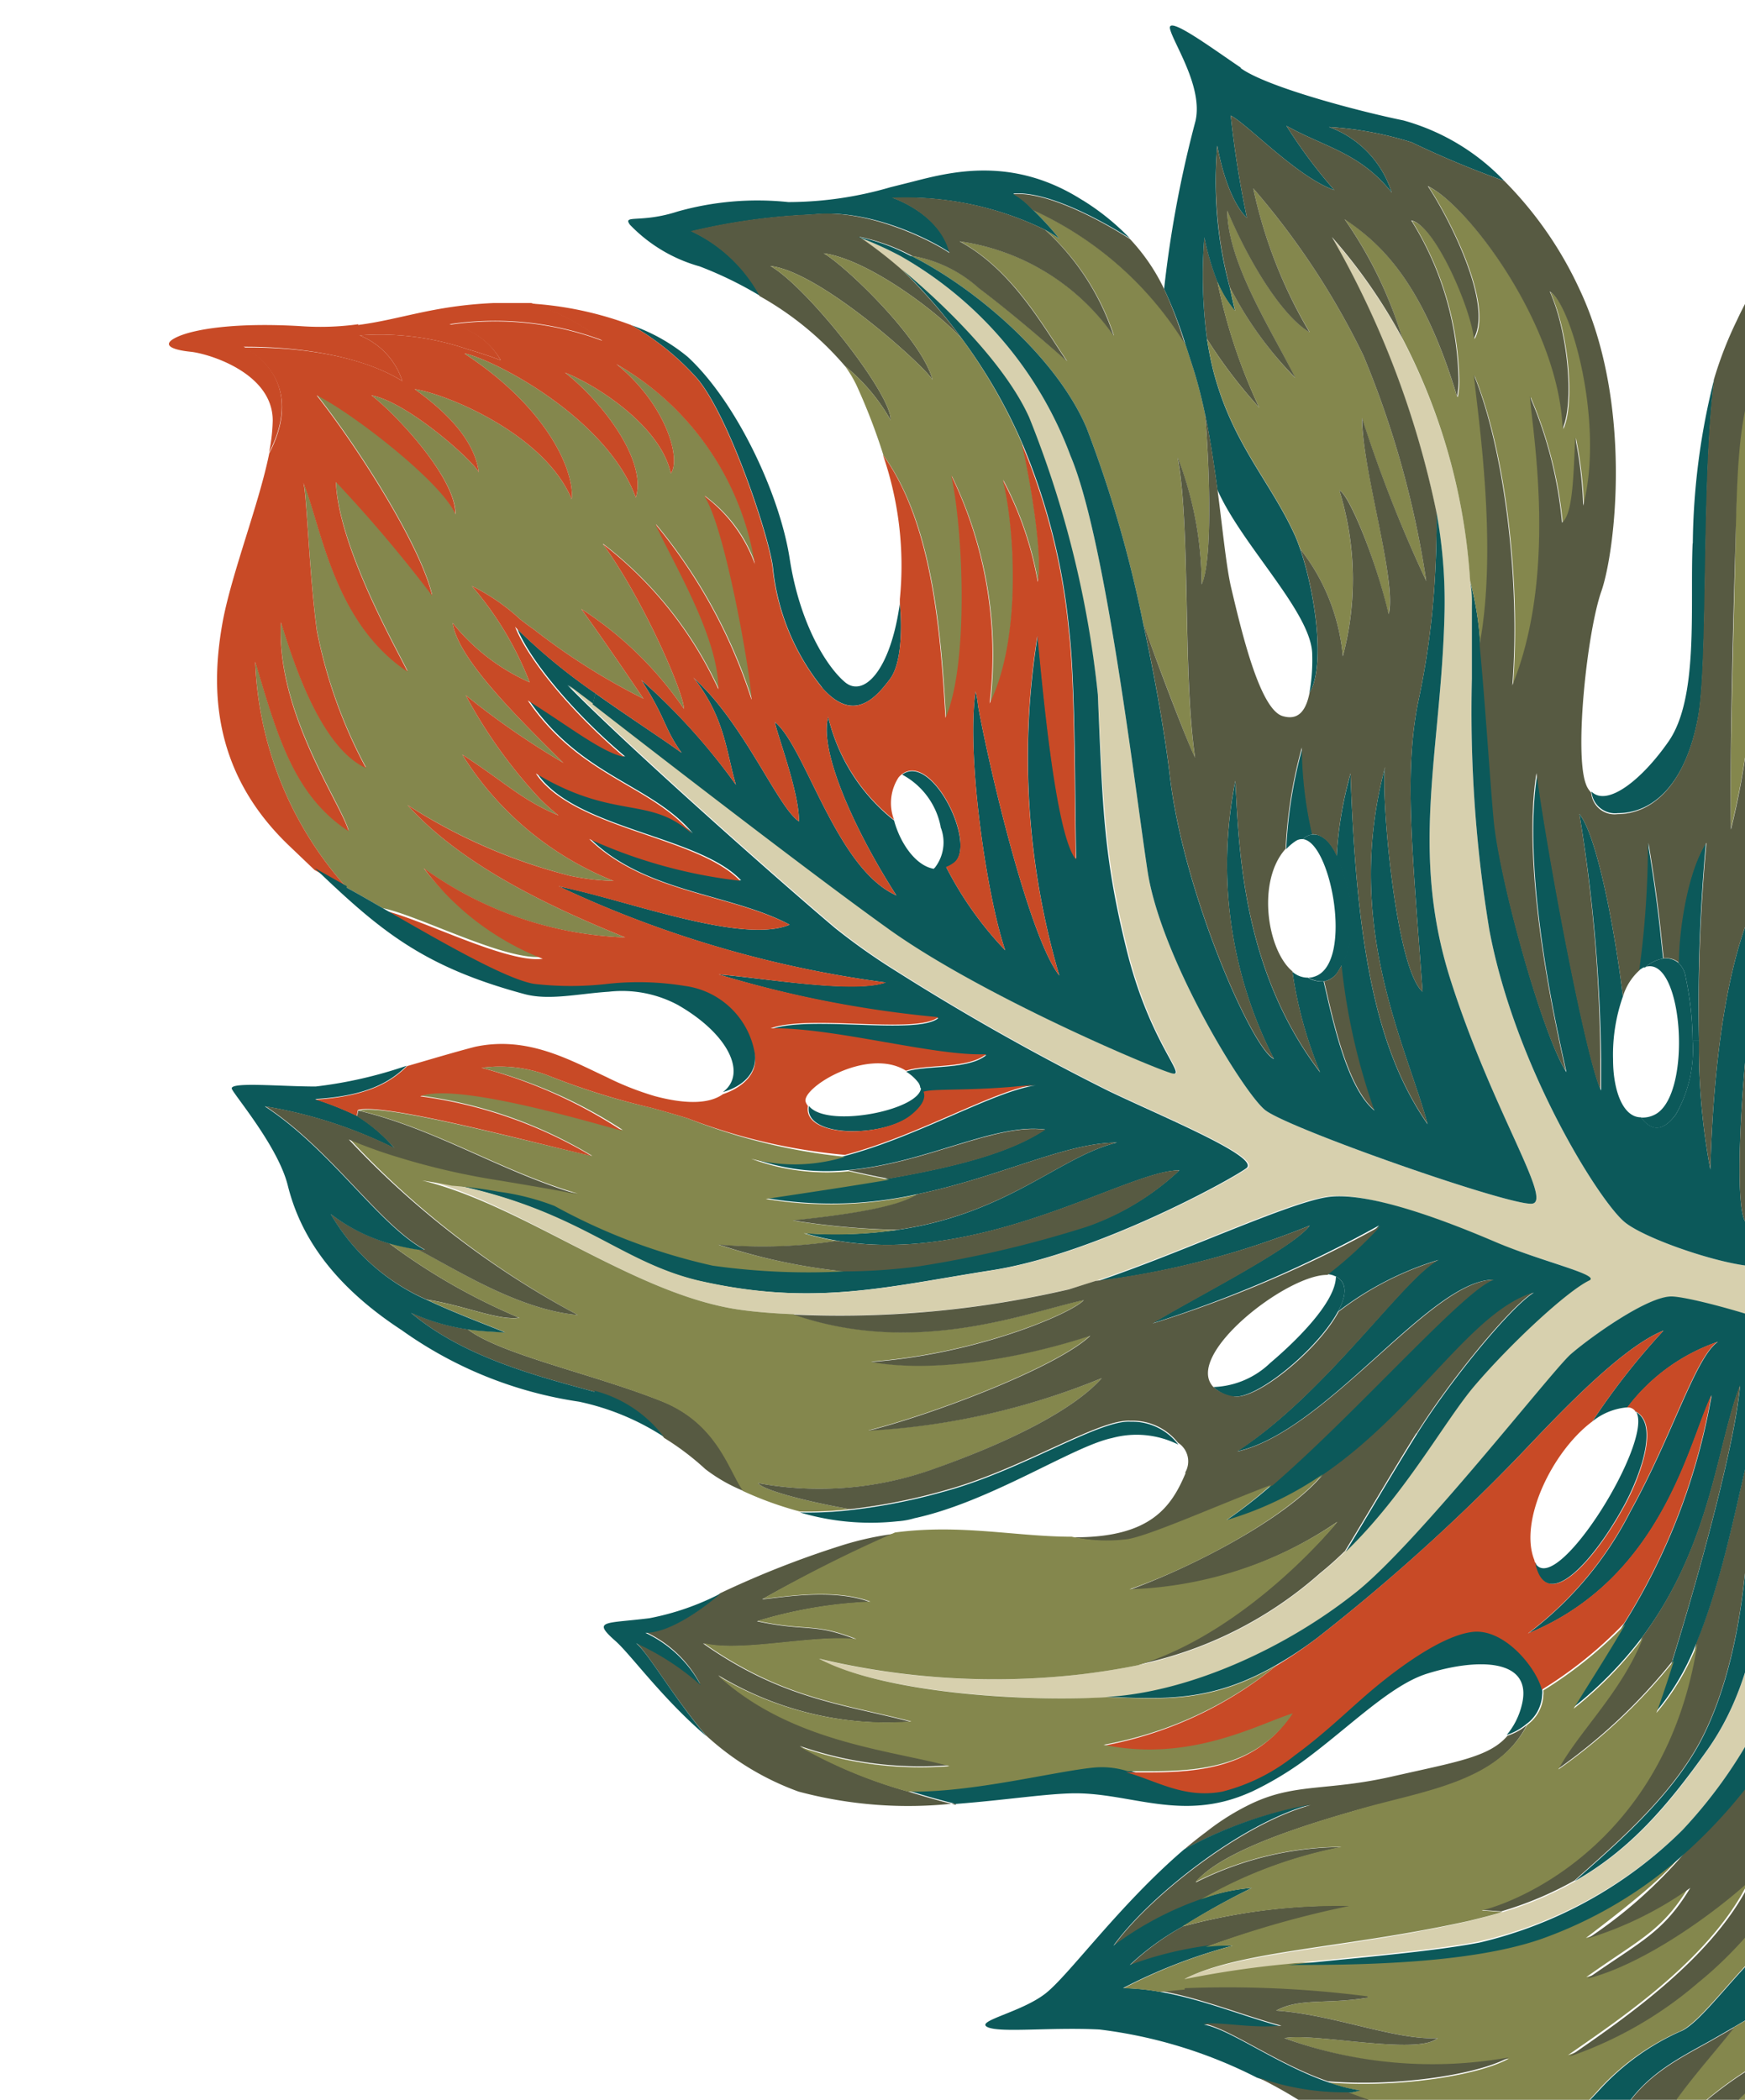 <svg xmlns="http://www.w3.org/2000/svg" xmlns:xlink="http://www.w3.org/1999/xlink" viewBox="0 0 90.6 109"><defs><clipPath id="a"><rect x="-0.4" width="91" height="109" fill="none"/></clipPath></defs><title>discount-bottom</title><g clip-path="url(#a)"><path d="M48.83,42.92a2.14,2.14,0,0,1-.34,2.18,1.23,1.23,0,0,0,.63-.07,1.56,1.56,0,0,0,.4-.22c1.24-.91-1.12-5.76-2.68-4.6a3.91,3.91,0,0,1,2,2.71" fill="#0c595a"/><path d="M49.64,93.69c-.78-.18-1.64-.43-2.51-.7a24.45,24.45,0,0,1-5.61-2.36,19,19,0,0,0,7.77,1c-3.16-.85-8.22-1.25-12-4.67a17,17,0,0,0,10,2.42c-3.6-.93-6.7-1.19-10.79-4.07,2,.49,5.62-.45,7.93-.21-2.23-.87-2.51-.38-5.13-.94a23.35,23.35,0,0,1,5.86-1c-1.93-.73-4.71-.21-5.59-.14a71.93,71.93,0,0,1,6.94-3.41,15.71,15.71,0,0,0-2.8.61A49.15,49.15,0,0,0,37.4,82.7c-1,.85-2.67,2.07-3.92,2a6.08,6.08,0,0,1,2.87,2.71,13.42,13.42,0,0,0-3.44-2.22c.57.32,1.93,2.75,3.73,4.88A14.22,14.22,0,0,0,41.46,93a22,22,0,0,0,8.15.61" fill="#575a42"/><path d="M20.2,64.54A9.43,9.43,0,0,1,17.15,63a10.78,10.78,0,0,0,5,4.46c1.92.29,3.74,1.11,4.8.94a32,32,0,0,1-6.77-3.88" fill="#575a42"/><path d="M80.07,87.72a1,1,0,0,1,0,.25,2,2,0,0,1-.84,1.54,3,3,0,0,1-1,.55A3.81,3.81,0,0,0,79,88.55c.66-2.5-2.33-2.48-4.91-1.67-1.94.61-4.08,2.83-6.51,4.6A17.12,17.12,0,0,1,65,93l-.21.09c-3.41,1.47-6.06,0-8.94,0-1.42,0-3.7.36-6.21.55-.78-.18-1.64-.43-2.51-.7,3.29.08,7.7-1.07,9.71-1.25a4.46,4.46,0,0,1,1.7.19c1.52.43,2.93,1.38,5,1A9.92,9.92,0,0,0,67.31,91c1.35-1,2.56-2.13,3.45-2.91,1.68-1.46,4-3.34,5.78-3.49s3.29,1.88,3.58,3" fill="#0c595a"/><path d="M66.83,101.92a49,49,0,0,0-5.39.8v.56a54.65,54.65,0,0,1,9.57.42c-2.1.35-3.53,0-4.74.67,3,.21,6.17,1.54,8.37,1.43-1,.91-6.52-.31-7.94,0a22.4,22.4,0,0,0,11.64,1.06c-1.54.87-5.74,1.54-9.38,1.24a8.28,8.28,0,0,0,1.63.41,2.8,2.8,0,0,1-.64.13,25.26,25.26,0,0,0,11.25,1.65,23.65,23.65,0,0,0,1.8-1.81,12.68,12.68,0,0,1,4.14-3c1.15-.38,3.24-3.56,5-4.84,2-2.8,3.42-5.54,3.71-7.81-1.73,2.66-3.92,7-7.73,10a20.34,20.34,0,0,1-6.71,3.85c2.88-2,7.6-5.16,9.47-9.21-2,1.81-5.61,4.42-8.52,5.16,2.81-2,3.93-2.38,5.34-4.71a18.58,18.58,0,0,1-5.36,2.68c2-1.53,4.24-3.26,5.06-4.49a22.26,22.26,0,0,1-7.53,4.48c-3.86,1.35-10,1.3-13.08,1.29h0" fill="#84874d"/><path d="M21.34,68.15c2.77,2.33,6.62,3.3,9.53,4.1a6.6,6.6,0,0,1,3.61,2.39,14,14,0,0,1,2.14,1.62,8.42,8.42,0,0,0,2,1.14c-.76-1.07-1.33-3.48-4.22-4.65C30.85,71.33,26,70.32,24.28,69a11.16,11.16,0,0,1-2.94-.86" fill="#575a42"/><path d="M48,56.67a.68.68,0,0,0-.18-.26c.09,1.19-4.88,2.2-5.82,1-.3,1.67,3.9,1.66,5.37.45.56-.46.76-.86.63-1.19" fill="#0c595a"/><path d="M88.06,85.29c-1.59,10.18-9.12,13.35-11.2,13.85l1.08.08a18.31,18.31,0,0,0,3.82-1.61c1.63-1.49,4.86-4.11,6.53-7.25,2.16-4.1,2.39-9.62,2.47-10.72a43.76,43.76,0,0,1,1.36-7.8c-1.29,1.13-1.9,8.29-4.06,13.45" fill="#575a42"/><path d="M26.75,32.53l.17.18a30,30,0,0,0,4,3.28l-.14.57-1.32-1c3,3.08,10.8,10,13.89,12.61a32.9,32.9,0,0,0,3.14,2.22,124.33,124.33,0,0,0,11.08,6.25c2.77,1.33,7.9,3.43,7.14,4s-7.78,4.45-13.23,5.3-9.27,1.91-15.28.53c-4.15-1-6.15-3.63-12.78-5a21.93,21.93,0,0,1,2.42.31,12.69,12.69,0,0,1,2.91.74A30.9,30.9,0,0,0,37,65.66a35.59,35.59,0,0,0,6.84.3,30.48,30.48,0,0,0,3.86-.26,58.36,58.36,0,0,0,8.76-2.06,13.43,13.43,0,0,0,4.77-2.89c-2.67,0-10.14,4.93-17.73,3.66a14.63,14.63,0,0,1-1.74-.4,22.58,22.58,0,0,0,4.86-.17C52.35,63,55.06,60,58,59.31c-2.67,0-6.11,1.8-10.38,2.68a20.55,20.55,0,0,1-7.93.19c2.31-.34,4.46-.65,6.41-1,3.5-.61,6.32-1.33,8.15-2.55-2.63-.34-6.17,1.75-10.24,2.11a11.24,11.24,0,0,1-5-.64,9.05,9.05,0,0,0,4.87-.1c3.79-1,7.75-3.37,9.92-3.66-3.17.35-5.27.19-5.84.38a.68.68,0,0,0-.18-.26.54.54,0,0,0-.13-.3,2.33,2.33,0,0,0-.6-.53c1-.35,3.22-.08,4.16-.86-2.57.14-8-1.41-11.19-1.34,2-.74,7.64.32,8.7-.58a59.33,59.33,0,0,1-11.43-2.27c2.27.18,7,1,8.69.42a57.49,57.49,0,0,1-17-5l.56.12C33,46.9,38.64,49,41,48c-3.07-1.63-7.49-1.65-10.36-4.47a26.06,26.06,0,0,0,7.84,2.17c-2-2.15-7.67-2.6-10.06-4.93a3.66,3.66,0,0,1-.54-.64c4.14,2.46,5.9,1.1,8.1,3.13-2.17-2.57-5.79-2.92-8.52-6.92,2.2,1.4,3.81,2.69,5,2.93-2.78-2.35-5-5.07-5.66-6.76" fill="#0c595a"/><path d="M70.07,98.92A31.26,31.26,0,0,0,61.41,100a13.64,13.64,0,0,0-2.81,2.08,18.9,18.9,0,0,1,4-1A51,51,0,0,1,70.05,99" fill="#575a42"/><path d="M99.17,74.36c.57,5,.73,11-2.38,16,.91-2.46,2.19-8.88.75-14.3-.32,4.17,0,10-4.46,17C95.25,87.32,96.75,81,95.57,77.3c-.7,6.08-1.18,10.15-4,14.23a26.5,26.5,0,0,1-4.06,4.6,24,24,0,0,1-5.06,4.49A18.52,18.52,0,0,0,87.76,98c-1.41,2.33-2.53,2.74-5.34,4.71,2.91-.74,6.55-3.35,8.52-5.16-1.87,4-6.59,7.22-9.47,9.21a20.34,20.34,0,0,0,6.71-3.85c3.81-3.08,6-7.39,7.73-10-.29,2.27-1.67,5-3.71,7.81l.19-.13a14.4,14.4,0,0,0,4.77-5.16c1-2,3.18-5.59,4.34-6.07l.16-.06V88.5c-.18-4.75-1.36-12.13-2.44-14.1" fill="#575a42"/><path d="M85.41,50.2c2-.68,2.51,6.86.42,7.7a1.36,1.36,0,0,1-.63.11c.4.53,1,.94,1.81-.16A6.73,6.73,0,0,0,87.88,54a16.29,16.29,0,0,0-.36-3.27,1.26,1.26,0,0,0-.38-.75,1,1,0,0,0-.79-.22,1.85,1.85,0,0,0-.94.46" fill="#0c595a"/><path d="M54.28,58.64c-2.63-.34-6.17,1.75-10.24,2.11.62.14,1.4.31,2.09.44,3.5-.61,6.32-1.33,8.15-2.55" fill="#575a42"/><path d="M18.59,16.87c2.24-.29,3.87-1,7.05-1.14h1.94a11.48,11.48,0,0,1,3.68,1.93,15.87,15.87,0,0,0-7.93-.83A3.79,3.79,0,0,1,26,18.7c-.56-.21-1.13-.4-1.72-.57a14.05,14.05,0,0,0-5.61-.72,3.81,3.81,0,0,1,2.22,2.37C18,18,13.55,18,12.65,18c1.58.86,2.79,2.66,1.32,5.49a9.28,9.28,0,0,0,.19-1.66c0-2.49-3.36-3.48-4.26-3.57s-1.61-.34-.72-.76,3.06-.77,6.43-.57a14.33,14.33,0,0,0,3-.1" fill="#c84a26"/><path d="M91.29,112.71a19.71,19.71,0,0,0,4.36-1c-.72.76-4.58,2.45-5.44,3a46.1,46.1,0,0,0,9.16-3c-1.47,2.35-7.08,3.51-8.53,4.79,1.92-.63,4.33-.94,8-1.76a14.43,14.43,0,0,0,7.07-4.3c2.57-2.2,4.7-6.54,5.87-10.94-2.47,3.6-3.72,5-5.37,5.73a16.65,16.65,0,0,0,3.76-8c-1.65,3.23-3.31,6-7.2,8.24-2.19,2-7.17,5.89-10.16,6.54-.51.27-1,.51-1.49.71" fill="#f9b233"/><path d="M67.24,43.68a.6.6,0,0,1,.41-.12.79.79,0,0,1,.5-.24,20.72,20.72,0,0,1-.53-4.5,24,24,0,0,0-.84,5.26,2.49,2.49,0,0,1,.46-.4" fill="#0c595a"/><path d="M69.83,80.55c-.41.39-.84.78-1.29,1.14a20.57,20.57,0,0,1-9.46,4.75h0c-.9.19-1.87.34-2.93.47a39.37,39.37,0,0,1-13.64-.8c3.28,1.73,10.52,2.23,14.94,2s9.34-2.57,12.92-5.4c3.15-2.51,10.22-11.52,11.18-12.39s4-3.06,5.26-3,7.11,1.76,7.34,2.38-1.45,4.12-2.07,7.44-.19,9.13-3.43,13.71c-2.1,3-4.05,5.21-6.89,6.82a18.31,18.31,0,0,1-3.82,1.61c-.56.17-1.16.32-1.78.47-6.36,1.44-11.81,1.55-14.72,3a51.49,51.49,0,0,1,5.39-.8h0c3.49-.37,7.4-.68,9.91-1.16A22.14,22.14,0,0,0,87.35,95,24.75,24.75,0,0,0,93.8,81.68c.75-6,2.06-11.77,3.41-11.54.7.12,1.13-.42,2,.26,2,1.61,8.12,9.06,8.37,15.66a37.51,37.51,0,0,1-.16,5.3,20.26,20.26,0,0,1-3.31,9.78,31.94,31.94,0,0,1-3.13,3.54,48.94,48.94,0,0,1-11.43,8.59,9.9,9.9,0,0,0,1.75-.56,15.43,15.43,0,0,0,1.49-.71,54.72,54.72,0,0,0,10-7.38c2.67-2.46,5.09-7,5.94-12.11s.83-9-1.36-13.51c-1.86-3.82-5.47-7.56-4.79-7.23,2.11,1,3.06,2.18,5.21,3.91,1.91,1.52,9.19,5.9,11.5,11.84a11.47,11.47,0,0,1,.37,1.13,24.6,24.6,0,0,1,.22,12.52c-.17.72-.38,1.41-.61,2.08a49.53,49.53,0,0,1-3.78,8c-.33.61-.64,1.2-.94,1.79h0a7.5,7.5,0,0,0,1.14-1.31,59.18,59.18,0,0,0,4.54-7.92,19.45,19.45,0,0,0,.85-2,24.45,24.45,0,0,0-.27-14,24.16,24.16,0,0,0-7.66-10.33c-3.34-2.59-10-6.25-7.83-7.11a1.77,1.77,0,0,1-.25-1.66c-.44-.18-.63-.46.35-1.69,1.43-1.8,6.84-4,9.75-5.82l1.18-.76c3-1.94,7.18-5,9.72-8.81s5.63-7.25,5.8-13.93a25.56,25.56,0,0,0-.16-3.5,38.46,38.46,0,0,1-1,7.16,17.61,17.61,0,0,1-2.36,5c-.27.41-.53.8-.79,1.17-2.62,3.86-4.37,5.92-9.46,9.65-1.93,1.42-4.31,3-6.65,4.41a86.29,86.29,0,0,1-9.7,5.36c-1.46.46-1.59.5-1-.78s6.81-8.11,9.66-11.7a55.64,55.64,0,0,0,9-17.65A33.78,33.78,0,0,0,120.6,24.2c-.09-1-.23-2.05-.4-3s-.38-2-.6-2.9c0,.82.15,1.81.26,2.94v.53a32.65,32.65,0,0,1-1.76,15.11c-.62,1.65-1.18,3.08-1.71,4.37A42.59,42.59,0,0,1,109.56,53h0l-.8,1C104,59.85,98.51,66.58,97.27,66.68c-1.4.11-2.07,0-2.37-.67-.47-1-1.79-4.62-.17-12.32a189.72,189.72,0,0,1,5.52-20c.25-.75.49-1.42.71-2A26.16,26.16,0,0,0,102.37,21a15.38,15.38,0,0,0-.52-3.08,29.24,29.24,0,0,0-1.67-4.11c-.91-1.9-1.83-3.6-2-4.21v.15a68.45,68.45,0,0,0,2.16,6.73c.21.61.42,1.25.64,2,.7,2.31,1.17,5.29-1.09,12.45S93.83,48,92.83,52.35a1.36,1.36,0,0,1-.08.32C91.85,56.92,91.63,64,92,65.32s-6.31-.74-7.67-1.9-5.67-8.07-7-15.13a69.7,69.7,0,0,1-.91-13.06V31.45a6.57,6.57,0,0,0-.08-1.24,31.47,31.47,0,0,0-3.53-12.62,28.13,28.13,0,0,0-3.66-5.26,48.19,48.19,0,0,1,5.43,14.29A26.14,26.14,0,0,1,75,31.77c-.16,7.17-1.84,12.34.31,19.09s5.3,11.45,4.25,11.62-12.74-3.92-13.89-4.87-5.41-7.92-6.09-12.4-2.17-17.24-4-21.55a19.89,19.89,0,0,0-8.83-10.37,18.38,18.38,0,0,0-2.22-1A21.64,21.64,0,0,1,46.74,14c2.62,2.17,5.46,5.11,6.61,7.68A53.33,53.33,0,0,1,57,36.05c.3,6,.36,8.43,1.54,13.24s3.14,6.61,2.37,6.43-9.93-4-14.8-7.55c-4-2.91-12-9.1-15.27-11.61l-1.32-1c3,3.08,10.8,10,13.89,12.61a32.9,32.9,0,0,0,3.14,2.22,124.33,124.33,0,0,0,11.08,6.25c2.77,1.32,7.9,3.43,7.14,4S57,65.09,51.54,65.94s-9.27,1.91-15.28.53c-4.15-1-6.15-3.63-12.78-5-.49-.1-1-.19-1.54-.27C27.26,62.57,33,67.26,38.5,68c.73.1,1.64.18,2.7.22a52,52,0,0,0,14.34-1.31c.44-.13.91-.27,1.39-.43,4.33-1.44,10-4.12,12-4.37,2.25-.27,6.15,1.39,8.64,2.37s5.5,1.68,4.87,2c-1.14.55-4,3.21-5.93,5.44C75,73.74,72.9,77.54,69.8,80.56" fill="#d7d0ae"/><path d="M62.1,97.67C63.38,96.21,66.83,95,70.33,94c3.2-.93,7.36-1.33,8.94-4.45a3,3,0,0,1-1,.55c-.94,1.11-2.66,1.36-6,2.12s-5,.33-7.26,1.39a12.45,12.45,0,0,0-2.38,1.48c-.39.29-.78.6-1.15.92a21.62,21.62,0,0,1,6.57-2.31c-3.64,1-8.44,4.82-10.24,7.33a16.9,16.9,0,0,1,4.58-2.42,23.51,23.51,0,0,1,7.3-2.73,17,17,0,0,0-7.59,1.83" fill="#575a42"/><path d="M68.42,85a100.05,100.05,0,0,0,10.33-9.3c1.51-1.56,5.25-5.7,7.62-6.63a36.61,36.61,0,0,0-3.7,4.72,3.31,3.31,0,0,1,1.77-.73h.06a9.91,9.91,0,0,1,4.7-3.41c-1.17.79-2.35,4.85-4.54,8.8a18.28,18.28,0,0,1-5.31,6.34c7-2.87,8.36-10,9.52-12.37a32.91,32.91,0,0,1-4.54,11.86l-2.69,4.39A20.23,20.23,0,0,0,85.25,85c3.61-4.83,3.88-9.93,5.09-13.06-.25,3-2.18,10-3.51,14.28-.36,1.15-.68,2.09-.91,2.71a12.62,12.62,0,0,0,2.14-3.6c2.16-5.16,2.77-12.32,4.06-13.45a42.88,42.88,0,0,0-1.36,7.8c-.08,1.1-.31,6.62-2.47,10.72-1.67,3.14-4.9,5.76-6.53,7.25,2.84-1.61,4.79-3.86,6.89-6.82,3.24-4.58,2.82-10.4,3.43-13.71s2.3-6.81,2.07-7.44-6.08-2.34-7.34-2.38-4.3,2.16-5.26,3-8,9.88-11.18,12.38c-3.57,2.84-8.57,5.16-12.92,5.41,3,.09,5.4.3,8.83-1.67A20.35,20.35,0,0,0,68.42,85" fill="#0c595a"/><path d="M86.83,86.18c1.33-4.25,3.26-11.26,3.51-14.28C89.13,75,88.86,80.13,85.25,85c-1.13,2.85-3.32,4.87-4.41,6.86a28.93,28.93,0,0,0,6-5.64" fill="#575a42"/><path d="M62.39,98.57A16.93,16.93,0,0,0,57.81,101c1.8-2.51,6.6-6.35,10.24-7.33A21.93,21.93,0,0,0,61.48,96c-3.33,2.85-5.92,6.45-7.16,7.45s-3.69,1.45-3.06,1.77,3.28,0,5.82.13a24.51,24.51,0,0,1,8.18,2.5,13.3,13.3,0,0,0,4.72.79,2.8,2.8,0,0,0,.64-.13A8.28,8.28,0,0,1,69,108.1c-2.64-.9-5.18-2.79-6.49-3,1.13-.07,2.57.26,4.07.11-2-.53-4.15-1.44-6.43-1.83a12.6,12.6,0,0,0-1.84-.18A27.77,27.77,0,0,1,64,101a10,10,0,0,0-1.34,0,18.9,18.9,0,0,0-4,1,13.53,13.53,0,0,1,2.75-2A38.16,38.16,0,0,1,65,98a9.89,9.89,0,0,0-2.63.57" fill="#0c595a"/><path d="M47.33,13.29c3.4,1.72,7.53,5.29,9.08,8.91a63,63,0,0,1,2.94,10.15c1,2.81,2.39,6.38,2.7,7-.66-4.39-.22-12-.91-15.61a18.52,18.52,0,0,1,1.25,6.62c.58-1.26.41-6.08.18-8.85-.17-.8-.37-1.6-.6-2.34l-.43-1.33a18,18,0,0,0-7.9-6.94A17.4,17.4,0,0,1,55,12.39q-.34-.24-.72-.45a12.79,12.79,0,0,1,3.56,5.49,11.76,11.76,0,0,0-8-4.9c2.7,1.45,4.31,4.37,5.57,6.22-.15-.13-2.47-2.21-4.56-3.78a6.86,6.86,0,0,0-3.46-1.68" fill="#84874d"/><path d="M95.71,13.31c.05-.23.1-.44.16-.63-2.22,2.61-3.57,10.08-3.51,12.49a24.72,24.72,0,0,1-.49-7.28c-1.66,2.59-1.7,6.09-1.76,10S89.8,38.67,89.87,43a39.32,39.32,0,0,0,.8-4.17c.28-2.21.07-5.14.64-8.18A23.21,23.21,0,0,0,92.43,37c.49-1,0-7.47,1.37-9.79-.38,1.82.24,10.18.32,11.56,1.26-1.11,2.12-9.25,3.16-10.88a42.48,42.48,0,0,0-.83,8.93c.8-2.31,1.48-4.11,1.87-5.13,1.18-3.11,2.44-5.08,2.42-10.15a25,25,0,0,0-1.52-6.31c.42,1.2.47,7.67-.7,9,.78-2.83-.47-9.23-1-11.93-.79,1.14-1.17,9.14-2.07,11,.1-3.48-.18-7.84.24-10.09" fill="#84874d"/><path d="M64,72.48c1.15.25,4.4-2.42,5.46-4.39.45-.81.51-1.51-.1-1.83,0,1.41-2.32,3.57-3.41,4.49A4.46,4.46,0,0,1,63,72a2,2,0,0,0,1.07.52" fill="#0c595a"/><path d="M56.19,10.38a12.57,12.57,0,0,1,2.48,2c-1.56-1-4.36-2.49-6.06-2.33a4,4,0,0,1,1,.82A16.7,16.7,0,0,1,55,12.39q-.34-.24-.72-.45h0a16.48,16.48,0,0,0-7.93-1.67s2.44.8,3,2.87c-.72-.53-4.12-2.37-7.16-2a32.42,32.42,0,0,0-6.27.87,7.84,7.84,0,0,1,3.58,3.37,19.78,19.78,0,0,0-3.17-1.55,8,8,0,0,1-3.62-2.16c-.41-.55.56-.07,2.47-.69a15.29,15.29,0,0,1,5.75-.49,19,19,0,0,0,5.3-.77l1-.25c2-.51,5.28-1.45,9,.94" fill="#0c595a"/><path d="M28.41,55.81A36.22,36.22,0,0,0,33.8,57.5c.66.18,1.31.37,1.9.55a30.63,30.63,0,0,0,8.17,2,8.86,8.86,0,0,1-4.87.1,11.27,11.27,0,0,0,5.08.65c.62.14,1.4.31,2.09.44-2,.34-4.1.65-6.41,1A20.54,20.54,0,0,0,47.65,62c-1,.67-3.65,1.07-6.49,1.36a39.56,39.56,0,0,0,5.43.49,22.58,22.58,0,0,1-4.86.17,14.63,14.63,0,0,0,1.74.4,26,26,0,0,1-6.17.19A31.47,31.47,0,0,0,43.81,66,35.59,35.59,0,0,1,37,65.7a31,31,0,0,1-8.21-3.1,12.69,12.69,0,0,0-2.91-.74,21.93,21.93,0,0,0-2.42-.31c-.49-.1-1-.19-1.54-.27C27.26,62.57,33,67.26,38.5,68c.73.1,1.65.18,2.7.22,6.38,2.21,12.16-.12,15.07-.74-.57.65-5.47,2.79-11.05,3.2,2.89.53,7.22,0,11.39-1.36-1.82,1.7-8.35,4.14-11.53,4.93A37.18,37.18,0,0,0,57.2,71.54c-1.43,1.62-4.73,3.29-8.64,4.69a17.57,17.57,0,0,1-9.2.76c.3.41,3,1.05,4.78,1.35a19.08,19.08,0,0,1-2.62.12,18.09,18.09,0,0,1-2.94-1.06c-.76-1.07-1.33-3.48-4.22-4.65C30.85,71.33,26,70.32,24.28,69c.6.09,1.2.12,1.95.16-1.12-.46-2.59-1-4.06-1.69,1.92.29,3.74,1.11,4.8.94a32,32,0,0,1-6.77-3.88,13.12,13.12,0,0,0,1.51.33C23.84,66,27,68,30,68.26a45.74,45.74,0,0,1-11.84-9.13c.82.34,1.58.62,2.33.85A37.15,37.15,0,0,0,26,61.25c1.24.21,2.54.42,4,.71-3.94-1.14-7.35-3.37-11.36-4.31C20,57.23,28.3,59.5,30.75,60a23.13,23.13,0,0,0-8.88-3.12c1.94-.76,9.27,1.49,10.47,1.78A24.67,24.67,0,0,0,25,55.43a7,7,0,0,1,3.41.38" fill="#84874d"/><path d="M71,103.7c-2.1.35-3.53,0-4.74.67,3,.21,6.17,1.54,8.37,1.43-1,.91-6.52-.31-7.94,0a22.49,22.49,0,0,0,11.64,1c-1.54.87-5.74,1.54-9.38,1.24-2.64-.9-5.18-2.79-6.49-3,1.13-.07,2.57.26,4.07.11-2-.53-4.15-1.44-6.43-1.83.37,0,.82-.08,1.33-.11a56.66,56.66,0,0,1,9.57.42" fill="#575a42"/><path d="M63.71,78.94a17.29,17.29,0,0,0,5-2.38c5-3.37,7.68-8.44,10.93-9.46-1.15.7-4.24,4.42-6.06,7.32-1.29,2.06-2.71,4.5-3.71,6.13,3.11-3,5.15-6.82,6.71-8.64,1.91-2.23,4.79-4.89,5.93-5.44.63-.29-2.53-1-4.87-2S71.21,61.86,69,62.13c-2,.25-7.7,2.93-12,4.37a44.06,44.06,0,0,0,11-2.88c-.91,1.2-6.06,3.77-8.18,5.08A64,64,0,0,0,71.6,63.61a21.26,21.26,0,0,1-2.75,2.53,1.13,1.13,0,0,1,.36.06l.15.06c.61.32.55,1,.1,1.83a16.25,16.25,0,0,1,5.23-2.69c-1.71.78-5.87,7-10.5,9.95,4.67-1,10-8.89,13.34-8.92C76,66.9,70.46,73.28,66,77.11a24.41,24.41,0,0,1-2.36,1.83" fill="#0c595a"/><path d="M61.55,76.48c-.74,1.77-1.83,3.27-5.56,3.32h-.28a8.64,8.64,0,0,0,2.87.13c1.11-.15,4.84-1.86,7.49-2.82,4.43-3.83,10-10.21,11.5-10.68-3.29,0-8.67,7.89-13.34,8.92,4.63-3,8.79-9.17,10.5-9.95a16.25,16.25,0,0,0-5.23,2.69c-1.06,2-4.31,4.64-5.46,4.39A2,2,0,0,1,63,72c-1.57-1.64,3.8-5.85,5.92-5.82a21.26,21.26,0,0,0,2.75-2.53A63.52,63.52,0,0,1,59.85,68.7C62,67.39,67.13,64.82,68,63.62a43.59,43.59,0,0,1-11.11,2.87l-1.39.44a52.5,52.5,0,0,1-14.3,1.31c6.38,2.21,12.16-.13,15.07-.75-.58.66-5.47,2.8-11.05,3.21,2.89.53,7.22,0,11.39-1.36-1.82,1.7-8.35,4.14-11.53,4.93A37.2,37.2,0,0,0,57.2,71.54c-1.43,1.62-4.73,3.29-8.64,4.68a17.57,17.57,0,0,1-9.2.77c.3.41,3,1.05,4.78,1.35a30.53,30.53,0,0,0,5-1c3.94-1.09,7.93-3.7,9.55-3.59a3,3,0,0,1,2.47,1.14,1.15,1.15,0,0,1,.38,1.54" fill="#575a42"/><path d="M99.2,70.4c2,1.61,8.12,9.06,8.37,15.66a36.07,36.07,0,0,1-.16,5.3,20.26,20.26,0,0,1-3.31,9.78,32.78,32.78,0,0,1-3.12,3.54,34.84,34.84,0,0,0,4.7-9.84c.11-.45.21-.91.29-1.38.86-4.9,0-10.47-1.09-12.12a8,8,0,0,0,.08.84c.32,3.3.44,6.72-.87,10,.37-4.34.23-6.26-.22-7.4.57-.35.73-1.39.65-2.56-.16-2-1.12-4.46-2.15-4l-.21.1c-1.41.84-1,3.57-.07,5.24a17.14,17.14,0,0,1-.48,4.94c-.18-4.75-1.36-12.13-2.44-14.1.57,5,.73,11-2.38,16,.91-2.45,2.19-8.87.75-14.29-.32,4.17,0,10-4.46,17,2.17-5.74,3.67-12.11,2.49-15.76-.7,6.08-1.18,10.15-4,14.23a26.5,26.5,0,0,1-4.06,4.6A22.26,22.26,0,0,1,80,100.66C76.12,102,70,102,66.9,102c3.49-.37,7.4-.68,9.91-1.16A22.17,22.17,0,0,0,87.35,95,24.75,24.75,0,0,0,93.8,81.68c.75-6,2.06-11.77,3.41-11.54.71.12,1.13-.42,2,.26" fill="#0c595a"/><path d="M82.67,73.79c-2.08,1.55-3.83,5.18-3,7.21a.17.17,0,0,0,.07.14c.58,2.69,3.07-.19,4.56-2.9a11.32,11.32,0,0,0,1-2.38c.52-1.88,0-2.39-.39-2.6h0a.48.48,0,0,0-.43-.2,9.91,9.91,0,0,1,4.7-3.41c-1.17.79-2.35,4.85-4.54,8.8a18.28,18.28,0,0,1-5.31,6.34c7-2.87,8.36-10,9.52-12.37a32.91,32.91,0,0,1-4.54,11.86,21.66,21.66,0,0,1-4.26,3.43c-.29-1.15-1.94-3.17-3.57-3s-4.11,2-5.79,3.49c-.89.78-2.1,1.93-3.45,2.91A9.92,9.92,0,0,1,63.47,93c-2,.38-3.43-.57-5-1,2.68,0,6.43.24,8.57-3-1.75.54-5.31,2.57-9.81,1.63a19.86,19.86,0,0,0,9-4.14A23.05,23.05,0,0,0,68.42,85a102.29,102.29,0,0,0,10.33-9.3c1.51-1.56,5.25-5.7,7.62-6.63a36.61,36.61,0,0,0-3.7,4.72" fill="#c84a26"/><path d="M68.75,50.94a1.1,1.1,0,0,0,.74-.54c.07-.11.13-.22.19-.33,1-1.86.42-3.83-.15-5.37a2.44,2.44,0,0,0-.1-.24c-.35-.81-.84-1.18-1.28-1.14a.79.79,0,0,0-.5.24c1.47.17,2.62,6.4.64,7.12a1,1,0,0,1-.35.07,1.35,1.35,0,0,0,.81.19" fill="#0c595a"/><path d="M101,18.36c.7,2.3,1.17,5.29-1.09,12.45s-6.06,17.12-7.06,21.44a1.36,1.36,0,0,1-.08.32C91.85,56.92,91.63,64,92,65.32s-6.31-.74-7.67-1.9-5.67-8.07-7-15.13a69.7,69.7,0,0,1-.91-13.06V31.45a6.57,6.57,0,0,0-.08-1.24,16.37,16.37,0,0,1,.52,3.33c.29,3,.54,7.07.73,9.12.31,3.23,2.54,11.16,3.74,13-.25-1.21-2.38-10-1.52-15.45.63,4.59,2.55,14.77,3.32,16.4V55h0A83.4,83.4,0,0,0,82,42.25c1,1.25,1.93,6.67,2.26,9.48A9.1,9.1,0,0,0,83.75,55c0,1.58.5,3,1.45,3,.4.53,1,.94,1.81-.15A6.81,6.81,0,0,0,87.88,54h.33a34.31,34.31,0,0,0,.59,6.71c.15-5.19.81-11.89,3.09-15.26-1.2,6.08-2.06,16.83-1.26,18a53,53,0,0,1,1.37-11,134.87,134.87,0,0,1,4.45-15.53c.8-2.31,1.48-4.11,1.87-5.13,1.18-3.1,2.44-5.08,2.42-10.15a49.89,49.89,0,0,0-.36-5.19c.21.61.42,1.25.64,2" fill="#0c595a"/><path d="M87.88,54a16.29,16.29,0,0,0-.36-3.27,1.26,1.26,0,0,0-.38-.75c0-1.74.48-4.8,1.43-6.22A92.05,92.05,0,0,0,88.21,54Z" fill="#0c595a"/><path d="M63.21,14.62a13.41,13.41,0,0,1-.68-2.32,24.72,24.72,0,0,0,.14,5.3,25.32,25.32,0,0,0,2.71,3.56,29,29,0,0,1-2.17-6.54" fill="#575a42"/><path d="M42.67,35.68c1.66,1.91,2.83.51,3.55-.45.6-.81.62-2.72.5-3.91-.49,3.52-1.89,4.9-2.85,4.09S41.52,32.37,41,29s-2.78-8.16-5.3-10.48a9.46,9.46,0,0,0-2.92-1.64,13.51,13.51,0,0,1,3.45,2.8c1.7,2.06,3.79,8.42,3.91,9.86a11.8,11.8,0,0,0,2.55,6.15" fill="#0c595a"/><path d="M64.42,3.54c1.39,1,6.23,2.26,8.44,2.71A11.44,11.44,0,0,1,78.1,9.39a49.06,49.06,0,0,1-4.8-2,18,18,0,0,0-4.3-.8A5.34,5.34,0,0,1,72.26,10c-1.65-2.08-3.47-2.35-5.47-3.47a26.1,26.1,0,0,0,2.49,3.34C67.34,9.19,64.77,6.44,63.9,6a52.64,52.64,0,0,0,.84,5.3c-.33-.26-1.1-1.36-1.54-3.74a21,21,0,0,0,.65,7.36c.09.42.18.84.28,1.24a6,6,0,0,1-.92-1.52,13.41,13.41,0,0,1-.68-2.32,24.72,24.72,0,0,0,.14,5.3c.09.59.2,1.13.33,1.65,1,3.83,3,5.76,4.27,8.61.08.19.16.4.24.64.73,2.12,1.35,6,.47,7.47a9.58,9.58,0,0,0,.15-2c0-2.16-3.64-5.66-4.92-8.56-.17-1.26-.37-2.61-.64-3.91-.17-.81-.37-1.6-.6-2.34l-.43-1.33A22.36,22.36,0,0,0,60.44,15a58.74,58.74,0,0,1,1.63-8.72c.4-1.76-1.13-4-1.32-4.77s2.25,1.05,3.67,2" fill="#0c595a"/><path d="M48.49,45.1c-.94-.15-1.75-1.32-2.07-2.51A9.69,9.69,0,0,1,43,37.22c-.5,1.78,1.44,6,3.54,9.26-3.13-1.38-4.72-7.72-6.31-9,.13.69,1.28,3.69,1.25,5.16-.93-.62-2.3-3.79-4.29-6.21A12.93,12.93,0,0,0,36,35.17c1.65,2.08,1.71,3.91,2.21,5.57A32.52,32.52,0,0,0,33.3,35.3l.43.7c.86,1.46.83,1.91,1.66,3.08-1-.73-2.78-1.88-4.48-3.09l-.14.57C34,39.07,42,45.26,46.06,48.17c4.87,3.52,14,7.36,14.8,7.55s-1.18-1.61-2.37-6.43S57.25,42,57,36.05a53.2,53.2,0,0,0-3.56-14.37c-1.15-2.57-4-5.51-6.61-7.69A28.39,28.39,0,0,1,50,17.66,27.5,27.5,0,0,1,53.07,23a32.79,32.79,0,0,1,2.44,9.69c.35,2.92.29,9.26.37,11.88-1.1-1.3-1.78-9.53-2-11.6A40,40,0,0,0,55,50.64c-1.51-1.9-3.55-10.32-4.22-14a4.85,4.85,0,0,0-.13-.75c-.48,3.34.57,10.58,1.54,13.44A18.29,18.29,0,0,1,49.12,45a1.23,1.23,0,0,1-.63.07" fill="#0c595a"/><path d="M63.72,10.93c0,2.66,2.24,6.11,3.53,8.69a19.75,19.75,0,0,1-3.4-4.72c.09.42.18.84.28,1.24a6,6,0,0,1-.92-1.52,28.38,28.38,0,0,0,2.17,6.54,25.32,25.32,0,0,1-2.71-3.56c.09.59.2,1.13.33,1.65,1,3.83,3,5.76,4.27,8.61.08.19.16.4.24.64a10.51,10.51,0,0,1,2.21,5.57,15.65,15.65,0,0,0-.18-8.61c.48.14,1.89,3.57,2.55,6.42.44-1.76-1.35-7.47-1.38-10.18a71.46,71.46,0,0,0,3.34,8.46,49.5,49.5,0,0,0-3.26-11.7,39.77,39.77,0,0,0-5.72-8.68A24.55,24.55,0,0,0,68,17.25c-1.46-.86-3.19-3.74-4.27-6.32" fill="#84874d"/><path d="M92.2,100.63c-1.78,1.28-3.87,4.46-5,4.84a12.68,12.68,0,0,0-4.14,3,23.37,23.37,0,0,1-1.81,1.78,9.16,9.16,0,0,1-1.32,1c2.32-.67,3.29-.75,4-1.06,1.12-2.3,3-3.22,4.87-4.26l1.25-.72,1.27-.75c1.25-1.53,3.37-4.06,4.64-5.45,1.65-1.8,2.09-4.13,3.73-6.49,1.43-2.09,3-3.12,3.31-2.28-.18-.79-.48-1.31-1.35-1l-.16.06c-1.16.48-3.35,4.07-4.34,6.07a14.4,14.4,0,0,1-4.77,5.16l-.19.13" fill="#0c595a"/><path d="M69.68,50.07c-.06.11-.13.22-.2.33a1.06,1.06,0,0,1-.73.54c.43,1.81,1.16,5.49,2.64,6.71a32.78,32.78,0,0,1-1.71-7.58" fill="#575a42"/><path d="M46.33,10.26a16.48,16.48,0,0,1,7.93,1.67h0a12.83,12.83,0,0,1,3.56,5.5,11.76,11.76,0,0,0-8-4.9c2.7,1.45,4.31,4.37,5.57,6.22-.15-.13-2.47-2.21-4.56-3.78a6.86,6.86,0,0,0-3.46-1.68,10.15,10.15,0,0,0-2.76-1A23,23,0,0,1,46.82,14,29.25,29.25,0,0,1,50,17.66c-1.13-1.33-4.88-4.19-7.23-4.51,1.15.67,5.09,4.44,5.65,6.57C48,19,42.59,14.09,40,13.81c1.91,1.08,6.32,6.68,6.24,8A9.86,9.86,0,0,0,43.87,19a16.33,16.33,0,0,0-4.43-3.63A7.84,7.84,0,0,0,35.86,12a32.42,32.42,0,0,1,6.27-.87c3-.35,6.44,1.49,7.16,2-.52-2.07-3-2.87-3-2.87" fill="#575a42"/><path d="M47.33,13.29c3.4,1.72,7.53,5.29,9.08,8.91a63,63,0,0,1,2.94,10.15c.67,3.06,1.16,6,1.38,7.87.7,6.16,4.33,14.31,5.41,14.75a22.08,22.08,0,0,1-2-14.42c.19,3.83.44,9.91,4.4,15.12a21.59,21.59,0,0,1-1.44-5.23,1.2,1.2,0,0,0,.81.31,1.29,1.29,0,0,0,.81.19c.43,1.81,1.16,5.49,2.64,6.71a32.78,32.78,0,0,1-1.71-7.58c1-1.86.42-3.83-.15-5.37a2.44,2.44,0,0,0-.1-.24,19.54,19.54,0,0,1,.72-4.29c.32,9.61,1.51,14.58,4,18.19C73,54.22,69.72,48,71.92,39.79c-.25,1.12.5,10.45,1.94,11.69-.53-7.33-1-11.57-.17-15.32a41.78,41.78,0,0,0,.8-6c.08-1.3.11-2.54.09-3.57A25.69,25.69,0,0,1,75,31.77c-.16,7.17-1.84,12.34.31,19.09s5.3,11.45,4.25,11.62-12.74-3.92-13.89-4.87-5.41-7.92-6.09-12.4-2.17-17.24-4-21.55a19.89,19.89,0,0,0-8.83-10.37,18.38,18.38,0,0,0-2.22-1,10.15,10.15,0,0,1,2.76,1" fill="#0c595a"/><path d="M30.87,72.25c-2.91-.8-6.76-1.77-9.53-4.1a11.16,11.16,0,0,0,2.94.86c.6.09,1.2.12,1.95.16-1.13-.46-2.59-1-4.06-1.69a10.78,10.78,0,0,1-5-4.46,9.19,9.19,0,0,0,3,1.52,13.12,13.12,0,0,0,1.51.33h.35c-2.39-1.31-4.84-5.19-8.28-7.44a23.62,23.62,0,0,1,6.75,2.19,8.22,8.22,0,0,0-2-1.72,18,18,0,0,0-2.14-.85c2.71-.16,3.92-.9,4.76-1.73a22.53,22.53,0,0,1-4.73,1.08c-1.86,0-4.53-.26-4.35.13s2.4,3,2.9,5,1.77,4.81,5.92,7.52a21.13,21.13,0,0,0,9.2,3.71,13,13,0,0,1,4.4,1.82,6.6,6.6,0,0,0-3.61-2.39" fill="#0c595a"/><path d="M58.7,73.8c-1.62-.11-5.61,2.5-9.55,3.59a30.53,30.53,0,0,1-5,1,19.08,19.08,0,0,1-2.62.12,12.92,12.92,0,0,0,5.06.46,4,4,0,0,0,.89-.16c3.94-.85,8.21-3.73,10.25-4.16a4.85,4.85,0,0,1,3.45.34A3,3,0,0,0,58.7,73.8" fill="#0c595a"/><path d="M20.54,59.67a8.67,8.67,0,0,0-2-1.72l.06-.3C22.6,58.59,26,60.82,30,62c-1.46-.29-2.76-.5-4-.71A37.34,37.34,0,0,1,20.44,60c-.75-.23-1.51-.51-2.33-.85A45.69,45.69,0,0,0,30,68.26C27,68,23.84,66,21.71,64.87h.35c-2.39-1.31-4.84-5.19-8.27-7.44a23.94,23.94,0,0,1,6.75,2.19" fill="#575a42"/><path d="M31.33,28.24a20.15,20.15,0,0,1,6,7.54c0-2.72-2.37-6.59-3.28-8.58a27.26,27.26,0,0,1,5,9.12c0-1-1.36-9-2.47-10.59a7.46,7.46,0,0,1,2.64,3.55A14.61,14.61,0,0,0,32,18.9c2.56,2.07,3.38,4.89,2.83,5.68-.52-2.45-3.83-4.58-5.5-5.24,1.94,1.51,4.28,4.58,3.68,6.49-1.45-4-7-7-8.81-7.47h-.08c4.36,2.85,5.72,6.15,5.56,7.55-1.41-3.38-6.49-5.46-8.15-5.71,1.1.8,3.07,2.35,3.33,4.32-.26-.57-3.68-3.65-5.58-4,1.13.84,4.4,4.25,4.37,6.18-.65-1.7-5.33-5.29-7.21-6.22,2.22,2.82,5.4,7.83,6,10.41a72.28,72.28,0,0,0-5-5.91c.13,3.41,3.2,8.76,3.72,9.85-3.85-2.56-4.48-7.53-5.41-9.81.18.57.29,4.6.7,7.68A25.2,25.2,0,0,0,19,39.83c-2.21-1-3.64-5-4.41-7.57-.28,4.65,3.14,9.46,3.51,10.85-2.85-1.86-3.72-5-4.85-8.8A18.59,18.59,0,0,0,18,46.08h0c.61.33,1.23.69,1.87,1.06h0c1.92.4,6.43,2.77,8.31,2.52A14.16,14.16,0,0,1,22,45.07a18.93,18.93,0,0,0,10.46,3.59c-4.15-1.68-8.56-3.82-11.3-6.87a28.91,28.91,0,0,0,8.43,3.67,12.45,12.45,0,0,0,2.27.27A16.43,16.43,0,0,1,24,39.17c2.24,1.45,3.08,2.36,5,3.16a10.69,10.69,0,0,1-1-.9,25.49,25.49,0,0,1-3.82-5.34,42,42,0,0,0,5.07,3.51c-2.5-2.48-5.47-5.41-5.75-7.26a10.69,10.69,0,0,0,4,3.08,17.07,17.07,0,0,0-3-5A10.7,10.7,0,0,1,27,32.14c.2.16.44.34.74.55a33.83,33.83,0,0,0,5.67,3.58s-1.82-2.71-3.23-4.66a18.69,18.69,0,0,1,5.33,5.19c0-.83-2.15-5.76-4.21-8.56" fill="#84874d"/><path d="M84.93,73.26c1,1.43-4.12,9.73-5.22,7.88.58,2.69,3.07-.19,4.56-2.9a12,12,0,0,0,1-2.37c.52-1.89,0-2.4-.39-2.61" fill="#0c595a"/><path d="M61.2,60.75c-2.67,0-10.14,4.93-17.73,3.66a26,26,0,0,1-6.17.19A30.85,30.85,0,0,0,43.81,66a30.48,30.48,0,0,0,3.86-.26,58.36,58.36,0,0,0,8.76-2.06,13.43,13.43,0,0,0,4.77-2.89" fill="#575a42"/><path d="M64,101a28,28,0,0,0-5.66,2.21,12.6,12.6,0,0,1,1.84.18c.37,0,.82-.08,1.33-.11v-.56c2.91-1.48,8.36-1.59,14.72-3,.62-.15,1.22-.3,1.78-.47l-1.08-.08c2.08-.5,9.61-3.67,11.2-13.85A12.62,12.62,0,0,1,86,88.92c.23-.62.55-1.56.91-2.71a28.93,28.93,0,0,1-6,5.64c1.09-2,3.28-4,4.41-6.86A20.13,20.13,0,0,1,81.7,88.7c.78-1.28,1.74-2.75,2.69-4.39a21.71,21.71,0,0,1-4.26,3.44,1,1,0,0,1,0,.25,2,2,0,0,1-.84,1.54c-1.6,3.09-5.76,3.46-9,4.46-3.5,1-6.95,2.24-8.23,3.7a17,17,0,0,1,7.59-1.83,23.51,23.51,0,0,0-7.3,2.73A9.8,9.8,0,0,1,65,98a38.48,38.48,0,0,0-3.61,2,31.24,31.24,0,0,1,8.66-1.06,51,51,0,0,0-7.45,2.13A9.32,9.32,0,0,1,64,101" fill="#84874d"/><path d="M60.44,15a10.17,10.17,0,0,0-1.77-2.59c-1.56-1-4.36-2.49-6.06-2.33a4,4,0,0,1,1,.82,18,18,0,0,1,7.9,6.94A22.07,22.07,0,0,0,60.44,15" fill="#575a42"/><path d="M87.88,28.22c-.14,3.28.33,8-1.25,10.27-1.39,2-3.19,3.41-4,2.6A1.23,1.23,0,0,0,84,42.21h0c1.81,0,3.52-1.48,4.17-5,.54-2.88.17-12.5.85-17.61a36.09,36.09,0,0,0-1.13,8.59" fill="#0c595a"/><path d="M41.16,63.35a39.56,39.56,0,0,0,5.43.49C52.35,63,55.06,60,58,59.31c-2.67,0-6.11,1.8-10.38,2.68-1,.67-3.65,1.07-6.49,1.36" fill="#575a42"/><path d="M50,17.66c-1.13-1.33-4.88-4.19-7.23-4.51,1.15.67,5.09,4.44,5.65,6.57C48,19,42.59,14.09,40,13.81c1.91,1.08,6.32,6.68,6.24,8A9.86,9.86,0,0,0,43.87,19a6.31,6.31,0,0,1,.6,1,31.41,31.41,0,0,1,1.4,3.64c2.63,3.63,3,9.51,3.25,13.65,1.22-2.77.92-9.79.29-12.6a21.29,21.29,0,0,1,2,11.86C53.14,33,52.64,27,52.08,24.9a17.87,17.87,0,0,1,1.82,5.31c.25-1.23-.3-4.87-.83-7.17A27.81,27.81,0,0,0,50,17.66" fill="#84874d"/><path d="M90.06,105.2c-1.46,1.87-4.68,5.26-4,6.32a20.76,20.76,0,0,1,7.7-5.67c-.65.51-5.13,4.31-6,6.07a16.55,16.55,0,0,1,4.82-1.73,13.05,13.05,0,0,0-3,3.07A48.84,48.84,0,0,0,101,104.68a34.59,34.59,0,0,0,4.71-9.84c.11-.45.21-.91.29-1.38a21.78,21.78,0,0,1-7.62,9.16,21.72,21.72,0,0,0,3.09-4.45c-1.2,1.35-7.18,5.47-8.92,5.54l-1.19.74-1.27.75" fill="#84874d"/><path d="M27.58,15.76a18,18,0,0,1,5.18,1.11,13.51,13.51,0,0,1,3.45,2.8c1.7,2.06,3.79,8.42,3.91,9.87a11.85,11.85,0,0,0,2.55,6.14c1.65,1.92,2.83.51,3.55-.45.6-.81.62-2.72.5-3.91V31.1a17.63,17.63,0,0,0-.88-7.49c2.63,3.63,3,9.51,3.25,13.65,1.22-2.77.92-9.79.29-12.6a21.29,21.29,0,0,1,2,11.86c1.74-3.52,1.24-9.48.68-11.61a17.81,17.81,0,0,1,1.82,5.3c.25-1.23-.3-4.87-.83-7.17a32.79,32.79,0,0,1,2.44,9.69c.35,2.92.29,9.26.37,11.88-1.1-1.3-1.78-9.52-2-11.6A40,40,0,0,0,55,50.64c-1.51-1.9-3.55-10.32-4.22-14a4.85,4.85,0,0,0-.13-.75c-.48,3.34.57,10.58,1.54,13.44A18.29,18.29,0,0,1,49.12,45a1.56,1.56,0,0,0,.4-.22c1.24-.91-1.12-5.76-2.68-4.6a1.07,1.07,0,0,0-.19.18,2.45,2.45,0,0,0-.23,2.2A9.7,9.7,0,0,1,43,37.22c-.5,1.78,1.44,6,3.54,9.26-3.13-1.38-4.72-7.72-6.31-9,.13.69,1.28,3.69,1.25,5.16-.93-.62-2.3-3.79-4.29-6.21A12.93,12.93,0,0,0,36,35.17c1.65,2.08,1.71,3.91,2.21,5.57A33.36,33.36,0,0,0,33.3,35.3l.43.7c.86,1.46.83,1.91,1.66,3.08-1-.72-2.78-1.88-4.48-3.09a30,30,0,0,1-4-3.28l-.17-.18c.67,1.69,2.88,4.4,5.66,6.76-1.16-.24-2.77-1.53-5-2.93,2.73,4,6.35,4.35,8.52,6.92-2.2-2-4-.67-8.1-3.13a3.66,3.66,0,0,0,.54.64c2.39,2.33,8,2.78,10.06,4.93a26,26,0,0,1-7.83-2.17C33.49,46.37,37.91,46.39,41,48c-2.36,1-8-1.1-11.48-1.87L29,46a57.38,57.38,0,0,0,17,5c-1.65.61-6.42-.24-8.69-.42a58.33,58.33,0,0,0,11.4,2.22c-1.06.9-6.73-.16-8.7.58,3.21-.07,8.62,1.48,11.19,1.34-.94.78-3.15.51-4.16.86-2-1.25-5.45.9-5.21,1.62a.72.72,0,0,0,.12.21c-.3,1.67,3.9,1.67,5.37.45.56-.46.76-.86.63-1.19.57-.19,2.67,0,5.84-.38-2.17.29-6.13,2.67-9.92,3.66a30.18,30.18,0,0,1-8.17-1.9c-.59-.18-1.24-.37-1.91-.55a37.7,37.7,0,0,1-5.38-1.69A7,7,0,0,0,25,55.43a25,25,0,0,1,7.29,3.26c-1.2-.29-8.54-2.54-10.47-1.78A23.25,23.25,0,0,1,30.7,60c-2.46-.53-10.77-2.8-12.12-2.38l-.06.31a15.13,15.13,0,0,0-2.14-.85c2.71-.17,3.92-.91,4.76-1.74,1.21-.35,2.44-.72,3.52-1,2.7-.58,4.88.66,6.83,1.57A15.18,15.18,0,0,0,34,56.9c1.38.37,2.74.47,3.53-.1.93-.31,1.81-1,1.66-2a4.25,4.25,0,0,0-3.63-3.51,14.89,14.89,0,0,0-4-.11,16.53,16.53,0,0,1-3.85,0c-1.49-.27-4.77-2.16-7.85-3.93,1.93.4,6.44,2.77,8.32,2.52A14.12,14.12,0,0,1,22,45.06a19,19,0,0,0,10.46,3.6c-4.15-1.68-8.56-3.82-11.3-6.87a28.53,28.53,0,0,0,8.43,3.67l-.05.5.05-.5a12.45,12.45,0,0,0,2.27.27A16.43,16.43,0,0,1,24,39.17c2.24,1.45,3.08,2.36,5,3.16a10.69,10.69,0,0,1-1-.9,25.49,25.49,0,0,1-3.82-5.34,42,42,0,0,0,5.07,3.51c-2.5-2.48-5.47-5.41-5.75-7.26a10.69,10.69,0,0,0,4,3.08,17.07,17.07,0,0,0-3-5A10.7,10.7,0,0,1,27,32.14c.2.16.44.34.74.55a33.83,33.83,0,0,0,5.67,3.58s-1.82-2.71-3.23-4.66a18.69,18.69,0,0,1,5.33,5.19c0-.83-2.15-5.76-4.21-8.56a20.15,20.15,0,0,1,6,7.54c0-2.72-2.37-6.59-3.28-8.58a27.33,27.33,0,0,1,5,9.12c0-1-1.36-9-2.47-10.59a7.6,7.6,0,0,1,2.64,3.55A14.61,14.61,0,0,0,32,18.9c2.56,2.07,3.38,4.89,2.83,5.68-.52-2.45-3.83-4.58-5.5-5.24,1.94,1.51,4.28,4.58,3.68,6.49-1.45-4-7-7-8.81-7.47h-.08c4.36,2.85,5.72,6.15,5.56,7.55-1.41-3.38-6.49-5.46-8.15-5.71,1.1.8,3.07,2.35,3.33,4.32-.26-.57-3.68-3.65-5.58-4,1.13.84,4.4,4.25,4.36,6.18-.66-1.63-5.32-5.25-7.2-6.18,2.22,2.82,5.4,7.83,6,10.41a72.28,72.28,0,0,0-5-5.91c.13,3.41,3.2,8.76,3.72,9.85-3.85-2.56-4.48-7.53-5.41-9.81.18.57.29,4.6.7,7.68A25.2,25.2,0,0,0,19,39.87c-2.21-1-3.64-5-4.41-7.57-.28,4.66,3.14,9.46,3.51,10.85-2.85-1.86-3.72-5-4.85-8.8A18.59,18.59,0,0,0,18,46.08l-1.67-.92L15,43.89c-4.18-4-4-8.54-3.43-11.66.48-2.53,1.89-6.11,2.41-8.7,1.47-2.83.26-4.63-1.32-5.49.9,0,5.3-.07,8.23,1.74a3.81,3.81,0,0,0-2.22-2.37,14.05,14.05,0,0,1,5.61.72c.58.17,1.16.36,1.72.57a3.8,3.8,0,0,0-2.66-1.84,15.87,15.87,0,0,1,7.93.83,11.48,11.48,0,0,0-3.68-1.93" fill="#c84a26"/><path d="M75.69,20.61a4.36,4.36,0,0,0,.07-1.08,16.19,16.19,0,0,0-2.45-8.06c1.28.28,3.11,4.65,3.25,6.13,1-1.78-1.28-6.24-2.39-7.91,2.1,1,6.79,7.21,7,12.58.6-1.3.29-5-.68-7.11,1.14.66,2.85,6.84,1.75,11.12a21.23,21.23,0,0,0-.42-3.55c-.09,2.4-.16,4-.68,4.43a21.78,21.78,0,0,0-1.67-6.55c.16,2,1.43,9.22-.92,15,.44-5.49-.44-12.38-2-16.12.2,2.05,1.26,8.87.3,14a16.37,16.37,0,0,0-.52-3.33A31.47,31.47,0,0,0,72.8,17.54a21.58,21.58,0,0,0-3-6.18c1.73,1.17,4,3.07,5.84,9.2" fill="#84874d"/><path d="M63.2,7.54a21.5,21.5,0,0,0,.65,7.36,19.14,19.14,0,0,0,3.41,4.72c-1.3-2.58-3.52-6-3.54-8.69,1.08,2.58,2.81,5.46,4.27,6.32a24.78,24.78,0,0,1-2.92-7.47,39.77,39.77,0,0,1,5.72,8.68,49.5,49.5,0,0,1,3.26,11.7,71.41,71.41,0,0,1-3.33-8.46c0,2.71,1.81,8.42,1.38,10.18C71.43,29,70,25.6,69.54,25.46a15.56,15.56,0,0,1,.18,8.61,10.51,10.51,0,0,0-2.21-5.57c.73,2.12,1.35,6,.48,7.47-.2,1-.63,1.43-1.4,1.2-1.2-.36-2.16-4.52-2.68-6.71-.25-1.1-.43-3-.7-5.06-.17-1.26-.37-2.61-.64-3.91.23,2.77.4,7.59-.18,8.85a18.52,18.52,0,0,0-1.25-6.62c.69,3.6.26,11.22.91,15.61-.31-.6-1.72-4.18-2.7-7,.67,3.06,1.16,6,1.38,7.87.7,6.16,4.33,14.31,5.41,14.75a22.08,22.08,0,0,1-2-14.42c.19,3.83.44,9.91,4.4,15.12a21.59,21.59,0,0,1-1.44-5.23c-1.3-1.08-1.87-4.67-.35-6.36a24,24,0,0,1,.84-5.26,20.72,20.72,0,0,0,.53,4.5c.44,0,.93.33,1.28,1.14a19.54,19.54,0,0,1,.72-4.29c.32,9.62,1.51,14.58,4,18.19C73,54.21,69.72,48,71.92,39.79c-.25,1.12.5,10.45,1.94,11.69-.53-7.33-1-11.57-.17-15.32a41.78,41.78,0,0,0,.8-6c.08-1.3.11-2.54.09-3.57A48.19,48.19,0,0,0,69.15,12.3a28.13,28.13,0,0,1,3.66,5.26,21.85,21.85,0,0,0-3-6.18c1.73,1.17,4,3.07,5.84,9.2a4.36,4.36,0,0,0,.07-1.08,16.09,16.09,0,0,0-2.45-8.06c1.28.28,3.11,4.65,3.25,6.13,1-1.78-1.28-6.24-2.39-7.91,2.1,1,6.79,7.21,7,12.58.6-1.3.29-5-.67-7.11,1.13.66,2.84,6.84,1.74,11.12a21.23,21.23,0,0,0-.42-3.55c-.09,2.4-.16,4-.68,4.43a21.49,21.49,0,0,0-1.67-6.55c.16,2,1.43,9.22-.91,15,.43-5.49-.45-12.38-2-16.12.2,2.05,1.26,8.87.3,14,.29,3,.54,7.07.73,9.12.31,3.23,2.54,11.16,3.74,13-.25-1.21-2.38-10-1.52-15.45.63,4.59,2.55,14.77,3.32,16.4V54.89A82.32,82.32,0,0,0,82,42.25c1,1.25,1.93,6.67,2.26,9.48a3,3,0,0,1,.88-1.38,48.57,48.57,0,0,0,.45-6.6c.57,3.48.64,4.73.79,6a1,1,0,0,1,.79.22c0-1.74.48-4.8,1.43-6.22A92.34,92.34,0,0,0,88.21,54a34.31,34.31,0,0,0,.59,6.71c.15-5.19.81-11.89,3.09-15.26-1.2,6.08-2.06,16.83-1.26,18a53,53,0,0,1,1.37-11,134.87,134.87,0,0,1,4.45-15.53A42.48,42.48,0,0,1,97.28,28c-1,1.63-1.9,9.77-3.16,10.88-.08-1.38-.7-9.74-.32-11.56-1.32,2.32-.88,8.83-1.37,9.8a23.25,23.25,0,0,1-1.12-6.41c-.57,3-.36,6-.64,8.18a39.32,39.32,0,0,1-.8,4.17C89.8,38.73,90,31.9,90.11,28s.1-7.43,1.76-10a24.72,24.72,0,0,0,.49,7.28c-.06-2.41,1.29-9.88,3.51-12.49-.06.21-.12.42-.16.63-.42,2.24-.14,6.61-.24,10.09.9-1.88,1.28-9.88,2.07-11,.51,2.7,1.76,9.1,1,11.93,1.17-1.37,1.12-7.84.7-9a25,25,0,0,1,1.52,6.31,49.89,49.89,0,0,0-.36-5.19A68.45,68.45,0,0,1,98.24,9.8c-.29-.75-.61-1.57-.83-2.2.17,1.45-.23,4.85-1,5.93.41-1.43.11-1.91.23-3.36-.22.77-1.71,2.1-2.37,3.13a9.59,9.59,0,0,1,1-2.69,11.69,11.69,0,0,0-3.35,6.15,19.61,19.61,0,0,1,.25-3.51,20.34,20.34,0,0,0-2,3.4,19.91,19.91,0,0,0-1.17,3h0c-.68,5.11-.31,14.73-.85,17.61-.65,3.48-2.36,5-4.17,5a1.21,1.21,0,0,1-1.36-1.06.07.07,0,0,1,0-.05,1.18,1.18,0,0,1-.28-.45c-.61-1.62.07-7.92.8-10S84.8,20.9,82,15a19.63,19.63,0,0,0-3.9-5.61,49.06,49.06,0,0,1-4.8-2,18,18,0,0,0-4.3-.8A5.34,5.34,0,0,1,72.26,10c-1.65-2.08-3.47-2.35-5.47-3.47a26.1,26.1,0,0,0,2.49,3.34C67.34,9.19,64.77,6.44,63.9,6a52.64,52.64,0,0,0,.84,5.3c-.33-.26-1.1-1.36-1.54-3.74m33,5.82h0Z" fill="#575a42"/><path d="M85.56,43.75a48.57,48.57,0,0,1-.45,6.6l.22-.13h.08a1.85,1.85,0,0,1,.94-.46c-.15-1.26-.22-2.51-.79-6" fill="#0c595a"/><path d="M73.54,74.42c1.82-2.9,4.91-6.62,6.06-7.32-3.25,1-6,6.09-10.93,9.46-2,2.38-7.1,4.93-10.12,6A20.46,20.46,0,0,0,69.43,79c-1.24,1.5-5.49,5.91-10.35,7.41a20.57,20.57,0,0,0,9.46-4.75c.45-.36.88-.75,1.29-1.15,1-1.62,2.42-4.06,3.71-6.12" fill="#575a42"/><path d="M32.94,85.26a13.42,13.42,0,0,1,3.44,2.22,6.25,6.25,0,0,0-2.87-2.72c1.25,0,2.91-1.19,3.92-2.05A13.62,13.62,0,0,1,33.72,84c-2.31.29-3,.09-1.77,1.18.78.68,2.44,3,4.72,4.94-1.8-2.13-3.16-4.57-3.73-4.88" fill="#0c595a"/><path d="M18,46.08h0c.61.33,1.23.69,1.87,1.06h0c3.07,1.77,6.35,3.66,7.84,3.93a16.53,16.53,0,0,0,3.85,0,14.89,14.89,0,0,1,4,.11,4.25,4.25,0,0,1,3.63,3.51c.15,1.07-.73,1.74-1.66,2h0c1.27-.94.32-3-2.33-4.52a6.13,6.13,0,0,0-3.59-.69c-1.57.1-3.11.47-4.39.12-5.3-1.43-7.51-3.32-10.88-6.54L18,46" fill="#0c595a"/><path d="M70,108.61a13.3,13.3,0,0,1-4.72-.79c.73.36,1.44.75,2.13,1.18,3,1.9,7.57,3.75,11.6,2.51l.9-.26a9.16,9.16,0,0,0,1.32-1A25.31,25.31,0,0,1,70,108.61" fill="#575a42"/><path d="M58.55,82.53c3-1,8.09-3.59,10.12-6a17.55,17.55,0,0,1-5,2.38A24.41,24.41,0,0,0,66,77.08c-2.65,1-6.38,2.67-7.49,2.82a8.64,8.64,0,0,1-2.87-.13c-2.88,0-5.76-.67-9.17-.22A71.6,71.6,0,0,0,39.6,83c.88-.07,3.66-.59,5.59.14a23.35,23.35,0,0,0-5.86,1c2.62.56,2.9.07,5.13.94-2.31-.24-6,.7-7.93.21,4.09,2.88,7.19,3.14,10.79,4.07A17,17,0,0,1,37.3,87c3.77,3.43,8.83,3.83,12,4.68a19,19,0,0,1-7.77-1A24.51,24.51,0,0,0,47.13,93c3.29.08,7.7-1.07,9.71-1.25a4.46,4.46,0,0,1,1.7.19c2.68,0,6.43.24,8.58-3-1.76.54-5.32,2.57-9.82,1.63a19.86,19.86,0,0,0,9-4.14c-3.44,2-5.82,1.76-8.84,1.67-4.42.26-11.66-.24-14.94-2a39.36,39.36,0,0,0,13.64.81c1.06-.13,2-.28,2.93-.47h0C64,84.94,68.2,80.53,69.44,79a20.42,20.42,0,0,1-10.88,3.5" fill="#84874d"/><path d="M111.41,97.12c2-6.65.61-11-.07-14.75a30.73,30.73,0,0,1,2.32,11.78c.17,6.07-2.8,11.13-4.39,14.54-1.33,2.87-1.75,4.16-1.85,5.67a17,17,0,0,1-8.33,3.6c-.54.05-1,.07-1.5.08a21.55,21.55,0,0,0-6.76-1,21.07,21.07,0,0,0-5.48.58,35.74,35.74,0,0,1,4.53-1.88c-3.83.17-5.1,1-6.06,1.74,1.9-1.82,1.75-3.63,2.46-4.38-3.25,1.25-2.72,3.65-2.79,3.41a34.36,34.36,0,0,1-.12-4.76h0a8.24,8.24,0,0,1,.56-1.53c1.12-2.3,3-3.22,4.87-4.26l1.25-.72c-1.45,1.87-4.67,5.26-4,6.32a20.76,20.76,0,0,1,7.7-5.67c-.65.51-5.13,4.31-6,6.07a16.55,16.55,0,0,1,4.82-1.73,13.25,13.25,0,0,0-3,3.07,9.61,9.61,0,0,0,1.75-.55,19.71,19.71,0,0,0,4.36-1c-.72.76-4.58,2.45-5.44,3a46.1,46.1,0,0,0,9.16-3c-1.47,2.35-7.08,3.51-8.53,4.79,1.92-.63,4.33-1,8-1.76a14.43,14.43,0,0,0,7.07-4.3c2.57-2.2,4.7-6.54,5.87-10.94-2.47,3.6-3.72,5-5.37,5.73a16.65,16.65,0,0,0,3.76-8c-1.65,3.23-3.31,6-7.2,8.24.3-.27.54-.5.73-.69a23.3,23.3,0,0,0,5.27-8.1c1.76-4.25,1.65-10.72,1-14.84,1.55,4.68,1.81,11.59,1.45,15.29" fill="#575a42"/></g></svg>